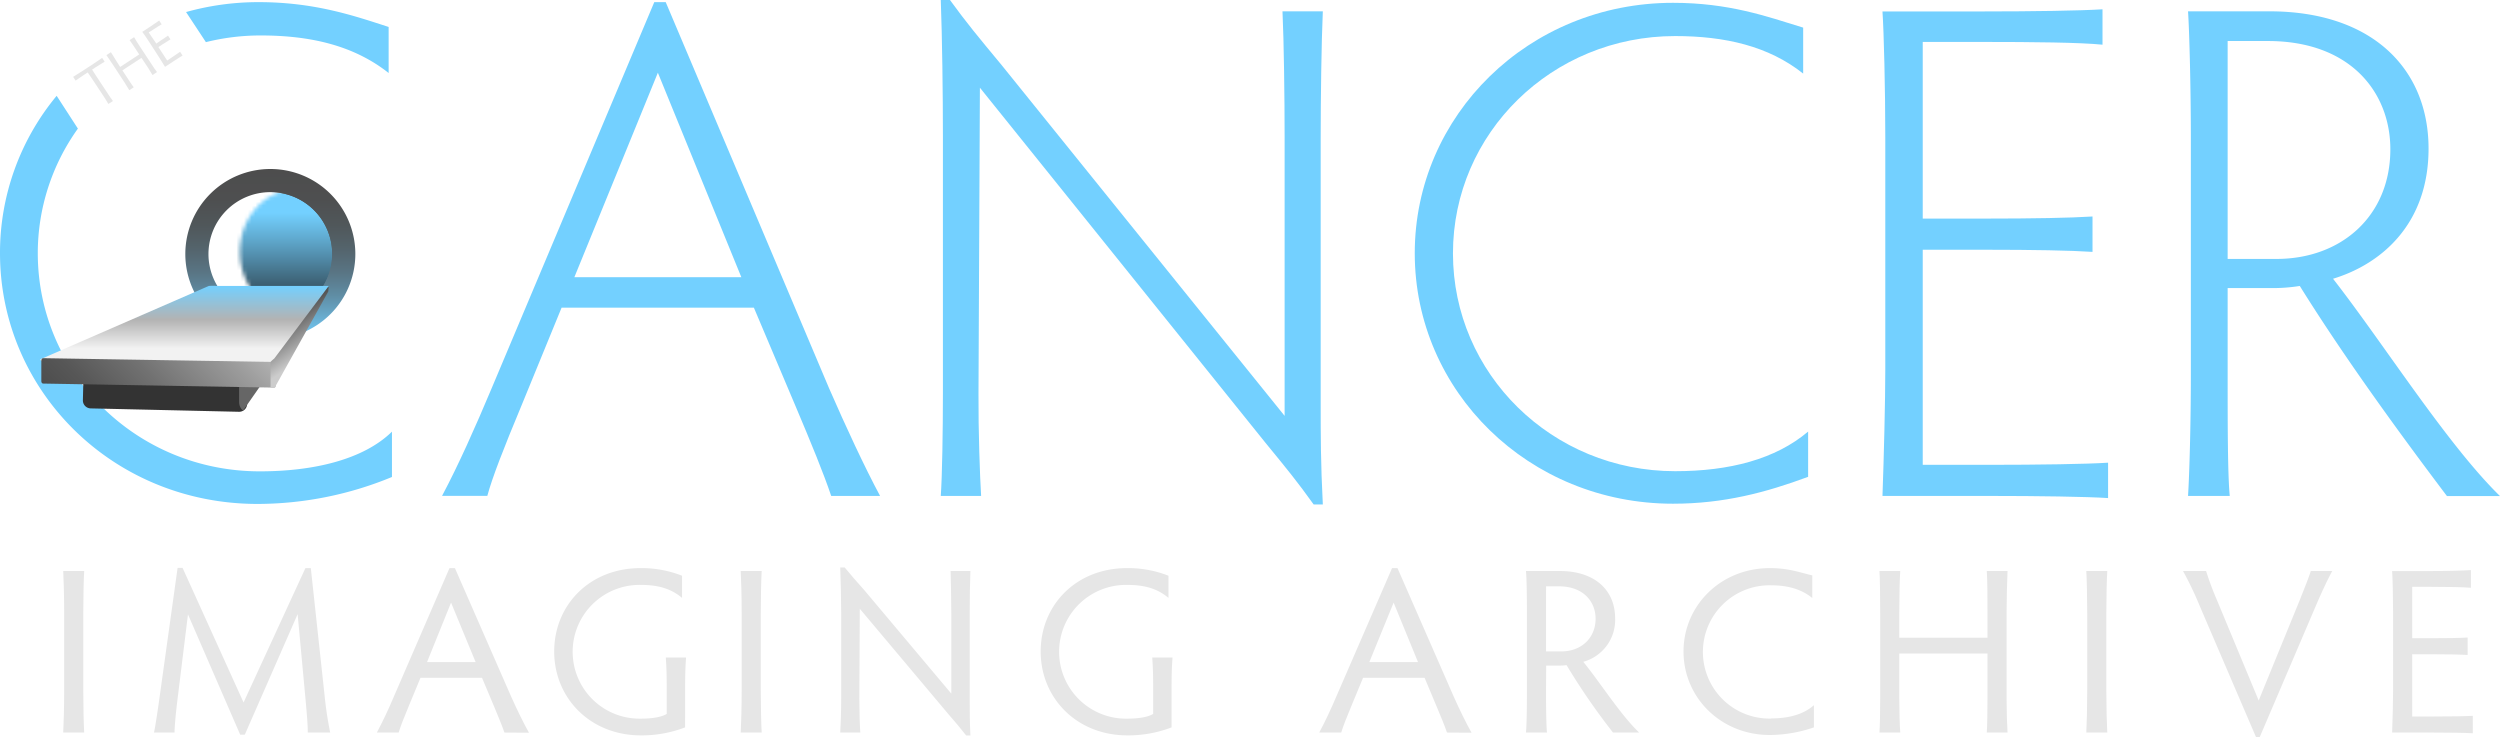 <svg xmlns="http://www.w3.org/2000/svg" xmlns:xlink="http://www.w3.org/1999/xlink" viewBox="0 0 655.68 193.37"><defs><style>.cls-1{fill:#1a1a1a;filter:url(#luminosity-noclip);}.cls-2{fill:#73d0ff;}.cls-3{fill:#e6e6e6;}.cls-4{mask:url(#mask);}.cls-5{fill:url(#linear-gradient);}.cls-6{stroke:#f2f2f2;stroke-width:6.22px;fill:url(#linear-gradient-2);}.cls-6,.cls-7,.cls-8{stroke-miterlimit:10;}.cls-7,.cls-8{stroke-width:6.07px;stroke:url(#linear-gradient-4);}.cls-7{fill:url(#linear-gradient-3);}.cls-8{fill:none;}.cls-9{fill:#333;}.cls-10{fill:#666;}.cls-11{fill:url(#linear-gradient-6);}.cls-12{fill:url(#linear-gradient-7);}.cls-13{fill:url(#linear-gradient-8);}</style><filter id="luminosity-noclip" x="21.5" y="21.41" width="96.94" height="90.4" filterUnits="userSpaceOnUse" color-interpolation-filters="sRGB"><feFlood flood-color="#fff" result="bg"/><feBlend in="SourceGraphic" in2="bg"/></filter><mask id="mask" x="21.5" y="21.41" width="96.94" height="90.4" maskUnits="userSpaceOnUse"><path class="cls-1" d="M79.26,49.91a13.53,13.53,0,0,0-1.81-.14c-8,0-14.54,7.27-14.54,16.23s6.51,16.22,14.54,16.22a13.53,13.53,0,0,0,1.81-.14C85,79.54,89.07,73.31,89.07,66S85,52.45,79.26,49.91Z"/></mask><linearGradient id="linear-gradient" x1="65.85" y1="54.44" x2="90.52" y2="97.17" gradientUnits="userSpaceOnUse"><stop offset="0" stop-color="#f2f2f2"/><stop offset="0.14" stop-color="#e6e6e6"/><stop offset="0.39" stop-color="#c7c7c7"/><stop offset="0.73" stop-color="#949494"/><stop offset="1" stop-color="#666"/></linearGradient><linearGradient id="linear-gradient-2" x1="58.83" y1="77.1" x2="87.24" y2="39.22" gradientUnits="userSpaceOnUse"><stop offset="0" stop-color="#fff"/><stop offset="0.21" stop-color="#c8c8c8"/><stop offset="0.47" stop-color="gray"/></linearGradient><linearGradient id="linear-gradient-3" x1="70.91" y1="47.36" x2="70.91" y2="85.86" gradientUnits="userSpaceOnUse"><stop offset="0.22" stop-color="#73d0ff"/><stop offset="0.42" stop-color="#5da4c8"/><stop offset="0.88" stop-color="#28363e"/><stop offset="1" stop-color="#1a1a1a"/></linearGradient><linearGradient id="linear-gradient-4" x1="70.91" y1="44.32" x2="70.91" y2="88.89" gradientUnits="userSpaceOnUse"><stop offset="0" stop-color="#4d4d4d"/><stop offset="0.18" stop-color="#4e4f50"/><stop offset="0.33" stop-color="#50575a"/><stop offset="0.47" stop-color="#54646c"/><stop offset="0.61" stop-color="#597584"/><stop offset="0.74" stop-color="#5f8ca3"/><stop offset="0.86" stop-color="#68a9ca"/><stop offset="0.98" stop-color="#71c9f6"/><stop offset="1" stop-color="#73d0ff"/></linearGradient><linearGradient id="linear-gradient-6" x1="48.44" y1="96.05" x2="48.44" y2="74.93" gradientUnits="userSpaceOnUse"><stop offset="0.22" stop-color="#f2f2f2"/><stop offset="0.53" stop-color="#bbb"/><stop offset="0.58" stop-color="#b3b3b3"/><stop offset="1" stop-color="#73d0ff"/></linearGradient><linearGradient id="linear-gradient-7" x1="24.99" y1="114.44" x2="58.51" y2="80.92" gradientUnits="userSpaceOnUse"><stop offset="0" stop-color="#4d4d4d"/><stop offset="0.17" stop-color="#575757"/><stop offset="0.45" stop-color="#717171"/><stop offset="0.82" stop-color="#9b9b9b"/><stop offset="1" stop-color="#b3b3b3"/></linearGradient><linearGradient id="linear-gradient-8" x1="72.81" y1="2404.46" x2="81.3" y2="2395.97" gradientTransform="matrix(1, -1.68, 0, 1, 0, -2180.86)" gradientUnits="userSpaceOnUse"><stop offset="0.17" stop-color="#ccc"/><stop offset="1" stop-color="#4d4d4d"/></linearGradient></defs><title>Asset 1</title><g id="Layer_2" data-name="Layer 2"><g id="Layer_1-2" data-name="Layer 1"><path class="cls-2" d="M54,11.05A59.53,59.53,0,0,1,68.36,9.3c13,0,24.42,2.6,33.57,9.85V7.07C92.78,4.1,82.48.56,67.8.56a70.38,70.38,0,0,0-19,2.6Z"/><path class="cls-2" d="M68.14,123.62C35.8,123.62,9.91,98,9.91,66.37A56.09,56.09,0,0,1,20.43,33.73l-5.57-8.6A64.49,64.49,0,0,0,0,66.37c0,36.24,29.65,65.8,67.57,65.8a92.73,92.73,0,0,0,35.23-7.07V113.21C95.4,120.46,82.45,123.62,68.14,123.62Z"/><path class="cls-3" d="M24.5,16.74c.93-.61,1.89-1.26,2.29-1.56l.65,1c-.43.25-1.43.86-2.35,1.46l-.94.61c.31.51.76,1.19,1.12,1.74L28,24.13c.6.91,1.31,2,1.62,2.36l-1.19.78c-.24-.44-.93-1.52-1.52-2.43L24.17,20.7c-.36-.55-.82-1.23-1.17-1.7l-.92.6c-.91.6-1.86,1.25-2.25,1.55l-.65-1c.43-.24,1.4-.86,2.31-1.45Z"/><path class="cls-3" d="M31.51,17.56l5-3.28-.91-1.39c-.5-.76-1.2-1.83-1.61-2.37l1.18-.77c.35.61,1,1.7,1.51,2.43L39.86,17c.45.69,1,1.53,1.31,1.89L40,19.69c-.21-.39-.76-1.26-1.22-2L37.1,15.18l-5,3.27L33.77,21c.45.69,1,1.53,1.31,1.89l-1.17.77c-.22-.39-.77-1.26-1.23-2l-3.16-4.83c-.62-.95-1.34-2-1.61-2.37l1.18-.77c.21.37.89,1.48,1.51,2.43Z"/><path class="cls-3" d="M39,8.51,41,11.43l1-.7c.91-.59,1.67-1.1,2.06-1.4l.65,1c-.43.24-1.2.73-2.11,1.32l-1.06.69,2.31,3.54L45,15.1c.92-.61,1.85-1.23,2.23-1.52l.65,1c-.42.23-1.36.83-2.29,1.44l-2.31,1.51c-.46-.75-1.12-1.83-1.51-2.43L38.93,10.7c-.61-.92-1.33-2-1.62-2.34l2.21-1.45c.92-.6,1.83-1.23,2.23-1.53l.65,1C42,6.61,41,7.2,40.11,7.81Z"/><g class="cls-4"><path class="cls-5" d="M118.44,66.27c0,23.87-20.49,43.21-45.76,43.21S26.92,90.14,26.92,66.27s20.48-43.2,45.76-43.2S118.44,42.41,118.44,66.27Z"/><path class="cls-6" d="M108.79,66.61A42.09,42.09,0,1,1,66.7,24.52,42.1,42.1,0,0,1,108.79,66.61Z"/><path class="cls-7" d="M90.16,66.61A19.26,19.26,0,1,1,70.91,47.36,19.25,19.25,0,0,1,90.16,66.61Z"/></g><path class="cls-8" d="M90.16,66.61A19.26,19.26,0,1,1,70.91,47.36,19.25,19.25,0,0,1,90.16,66.61Z"/><path class="cls-9" d="M64.81,106a2.09,2.09,0,0,1-2.15,2l-38.92-.89a2.09,2.09,0,0,1-2-2.15l.1-4.21a2.09,2.09,0,0,1,2.15-2l38.91.89a2.1,2.1,0,0,1,2.06,2.15Z"/><path class="cls-10" d="M75.35,90.09c0,1.16-.46,2.1-.77,2.1L63.8,107.62c-.3,0-1.09-.94-1.09-2.1v-4.21c0-1.17.62-2.11.93-2.11L74.39,83.77c.31,0,1,.94,1,2.11Z"/><path class="cls-11" d="M72.29,95.28c0,.45-.94.77-2.11.77L12.67,95c-1.16,0-2.1-.31-2.1-.76L54.75,75a11.81,11.81,0,0,1,2.11,0H84.21c1.17,0,1.34,0,2.11,0Z"/><path class="cls-12" d="M72.29,100.9c0,.39,0,.76-.35.76L11.38,100.6c-.39,0-.54-.31-.54-.7V94.64c0-.38.15-.7.54-.7l60.93,1a.67.67,0,0,1,.66.71Z"/><path class="cls-13" d="M86.1,76.46l-14,25.1c-.07.11-1.14.26-1.14-.12V95c0-.22.9-.89,1-1L86.22,75"/><path class="cls-2" d="M218,130.07c-2-5.94-5.2-13.73-9.28-23.38l-11-26H147.29l-10.57,25.8c-4.64,11.13-7.61,18.74-8.91,23.56H115.94c4.26-8,8.72-18,13-28.2L171.6.56h3l42.86,101.31c4.45,10.2,9.28,20.59,13.36,28.2Zm-45.46-111-21.9,53.63h43.79Z"/><path class="cls-2" d="M257.32,130.07H246.74c.37-5.19.56-17.07.56-26.9V35.63c0-11.14-.19-25.61-.56-35.63h2.41c4.46,6.12,7.24,9.46,13.55,17.07l74.22,92V36.18c0-10.57-.19-25.42-.56-33.21h10.58c-.37,8.16-.56,23-.56,33.21v69.95c0,7.8,0,15.4.56,26.17h-2.41c-4.27-5.94-6.68-8.91-12.62-16.15L257,23l-.37,80.34C256.58,113,257,124.88,257.32,130.07Z"/><path class="cls-2" d="M439.34,123.58c14.28,0,26.35-3.16,34.88-10.39v11.87c-11,4.08-22.08,7.05-35.44,7.05-37.85,0-67.73-29.5-67.73-65.68S400.93.74,438.78.74c14.66,0,24.49,3.53,34.14,6.5V19.3c-9.09-7.24-20.59-9.84-33.58-9.84-32.29,0-58.27,25.42-58.27,57S407.05,123.58,439.34,123.58Z"/><path class="cls-2" d="M504.28,11V57.33H520.6c12.62,0,22.46-.18,28.21-.55v9.28c-5.75-.38-15.59-.56-28.21-.56H504.28v56.41h17.44c12.8,0,25.6-.19,31.17-.56v9.28c-5.57-.37-18.37-.56-31.17-.56h-28c.37-10.2.74-24.86.74-33.21V36c0-12.81-.37-27.47-.74-33h26.53c12.81,0,25.42-.19,31.18-.56v9.28C545.65,11.13,533,11,520.23,11Z"/><path class="cls-2" d="M584.25,98.34c0,12.62,0,26,.55,31.73H573.86c.37-5.75.74-19.11.74-31.73V36.18c0-12.62-.37-27.65-.74-33.21h21.33c27.09,0,41.75,15.21,41.75,36,0,19.66-12.24,30.24-25.05,34.14,13.18,16.88,29.88,43.41,43.79,57H641.77c-11.32-15-26.35-35.44-38.6-55.11a45.27,45.27,0,0,1-7,.56H584.25Zm0-30.43h12.8c17.07,0,29.87-11.32,29.87-28.76,0-14.84-10.39-28.39-32.1-28.39H584.25Z"/><path class="cls-3" d="M21.84,181.06c0,4.2.12,9.15.24,11.07h-5.5c.12-1.92.25-6.87.25-11.07V160.83c0-4.2-.13-9.21-.25-11.07h5.5c-.12,1.86-.24,6.87-.24,11.07Z"/><path class="cls-3" d="M85.11,182.23a97,97,0,0,0,1.49,9.9H80.72c0-2-.19-4.27-.56-8.41l-2.1-22.64L64.2,192.69H63L49.3,161.14l-2.72,22.08c-.44,3.65-.75,6.56-.81,8.91H40.39c.43-2,1.11-6.68,1.73-11.2l4.46-32h1.3l16,35.31L80.1,149h1.42Z"/><path class="cls-3" d="M132.3,192.13c-.62-1.79-1.61-4.21-2.78-7l-3.1-7.36H110.28l-3,7.24c-1.36,3.27-2.23,5.44-2.72,7.11H98.84c1.42-2.66,3-5.94,4.45-9.4L117.89,149h1.42l14.78,33.77c1.55,3.46,3.22,6.86,4.64,9.4Zm-14-34.08L112,173.64h12.74Z"/><path class="cls-3" d="M179.68,190.77a31.66,31.66,0,0,1-11.57,2.1c-13.36,0-22.76-9.83-22.76-22S154.63,149,168,149a28.87,28.87,0,0,1,10.88,2v5.81c-3-2.53-6.49-3.4-10.7-3.4a17.54,17.54,0,1,0-.06,35.07c2.78,0,5.32-.37,6.74-1.24v-7c0-4.33-.12-5.93-.24-7.79h5.31c-.12,1.86-.24,3.59-.24,7.79Z"/><path class="cls-3" d="M199.53,181.06c0,4.2.12,9.15.24,11.07h-5.5c.12-1.92.25-6.87.25-11.07V160.83c0-4.2-.13-9.21-.25-11.07h5.5c-.12,1.86-.24,6.87-.24,11.07Z"/><path class="cls-3" d="M225.63,192.13h-5.26c.12-1.73.25-5.69.25-9V160.77c0-3.71-.13-8.6-.25-11.94h1.17c1.86,2.29,3,3.53,5.08,5.88l22.88,27.21V160.83c0-3.52-.12-8.47-.18-11.07h5.19c-.12,2.72-.18,7.67-.18,11.07V183.9c0,2.6,0,5.38.18,9H253.4c-1.55-2-2.6-3.21-4.58-5.5L225.5,159.66l-.12,23.56C225.38,186.44,225.5,190.4,225.63,192.13Z"/><path class="cls-3" d="M307.27,190.77a31.58,31.58,0,0,1-11.57,2.1c-13.36,0-22.76-9.83-22.76-22S282.22,149,295.58,149a28.87,28.87,0,0,1,10.88,2v5.81c-3-2.53-6.49-3.4-10.7-3.4a17.54,17.54,0,1,0-.06,35.07c2.79,0,5.32-.37,6.74-1.24v-7c0-4.33-.12-5.93-.24-7.79h5.32c-.13,1.86-.25,3.59-.25,7.79Z"/><path class="cls-3" d="M379.51,192.13c-.62-1.79-1.61-4.21-2.79-7l-3.09-7.36H357.49l-3,7.24c-1.36,3.27-2.23,5.44-2.72,7.11H346c1.43-2.66,3-5.94,4.46-9.4L365.1,149h1.42l14.78,33.77c1.55,3.46,3.22,6.86,4.64,9.4Zm-14-34.08-6.37,15.59H371.9Z"/><path class="cls-3" d="M405.48,181.43c0,4.21.06,8.78.25,10.7h-5.51c.19-1.92.25-6.49.25-10.7v-20.6c0-4.2-.06-9.21-.25-11.07h8.85c9.4,0,14.53,5.2,14.53,12.37a11.37,11.37,0,0,1-8.35,11.44c4.52,5.57,9.78,13.92,14.66,18.56h-6.86a174,174,0,0,1-12.19-17.69,12,12,0,0,1-2,.12h-3.34Zm0-10.58h4c5.2,0,9-3.46,9-8.6,0-4.39-3.15-8.47-9.59-8.47h-3.4Z"/><path class="cls-3" d="M464.55,188.42c4.45,0,8.41-1,11.19-3.47v5.82a36.14,36.14,0,0,1-11.56,2c-12.87,0-22.64-9.83-22.64-21.9S451.31,149,464.18,149c5,0,7.91,1.17,11.13,1.91v5.94c-2.91-2.41-6.62-3.34-10.82-3.34a17.48,17.48,0,1,0,.06,34.95Z"/><path class="cls-3" d="M498.13,167.26h23.13v-6.43c0-3.52,0-8.47-.18-11.07h5.44c-.12,2.72-.25,7.67-.25,11.07v22.39c0,3.22.13,7.18.25,8.91h-5.44c.12-1.73.18-5.69.18-9V171.41H498.13v11.81c0,3.22.12,7.18.25,8.91h-5.45c.13-1.73.19-5.69.19-9V160.83c0-4.39-.06-9.4-.19-11.07h5.45c-.13,1.67-.25,6.68-.25,11.07Z"/><path class="cls-3" d="M552.43,181.06c0,4.2.13,9.15.25,11.07h-5.5c.12-1.92.24-6.87.24-11.07V160.83c0-4.2-.12-9.21-.24-11.07h5.5c-.12,1.86-.25,6.87-.25,11.07Z"/><path class="cls-3" d="M592.39,183.72l10.88-26.6c1.06-2.72,2.17-5.38,2.79-7.36h5.63c-1.36,2.47-3,6.06-4.4,9.34l-14.65,34.27h-.93L577,159.1a88.85,88.85,0,0,0-4.46-9.34h6.06a76.23,76.23,0,0,0,2.73,7.36Z"/><path class="cls-3" d="M632.65,153.9v13.49h4.89c4.2,0,7.73-.06,9.65-.19v4.58c-1.92-.12-5.45-.19-9.65-.19h-4.89v16.33h5.44c4.27,0,8.6-.06,10.46-.18v4.58c-1.86-.13-6.19-.19-10.46-.19h-10.7c.13-3.4.25-8.29.25-11.07V160.77c0-4.27-.12-9.15-.25-11H637.6c4.27,0,8.53-.12,10.45-.25v4.64c-1.92-.18-6.18-.25-10.45-.25Z"/></g></g></svg>